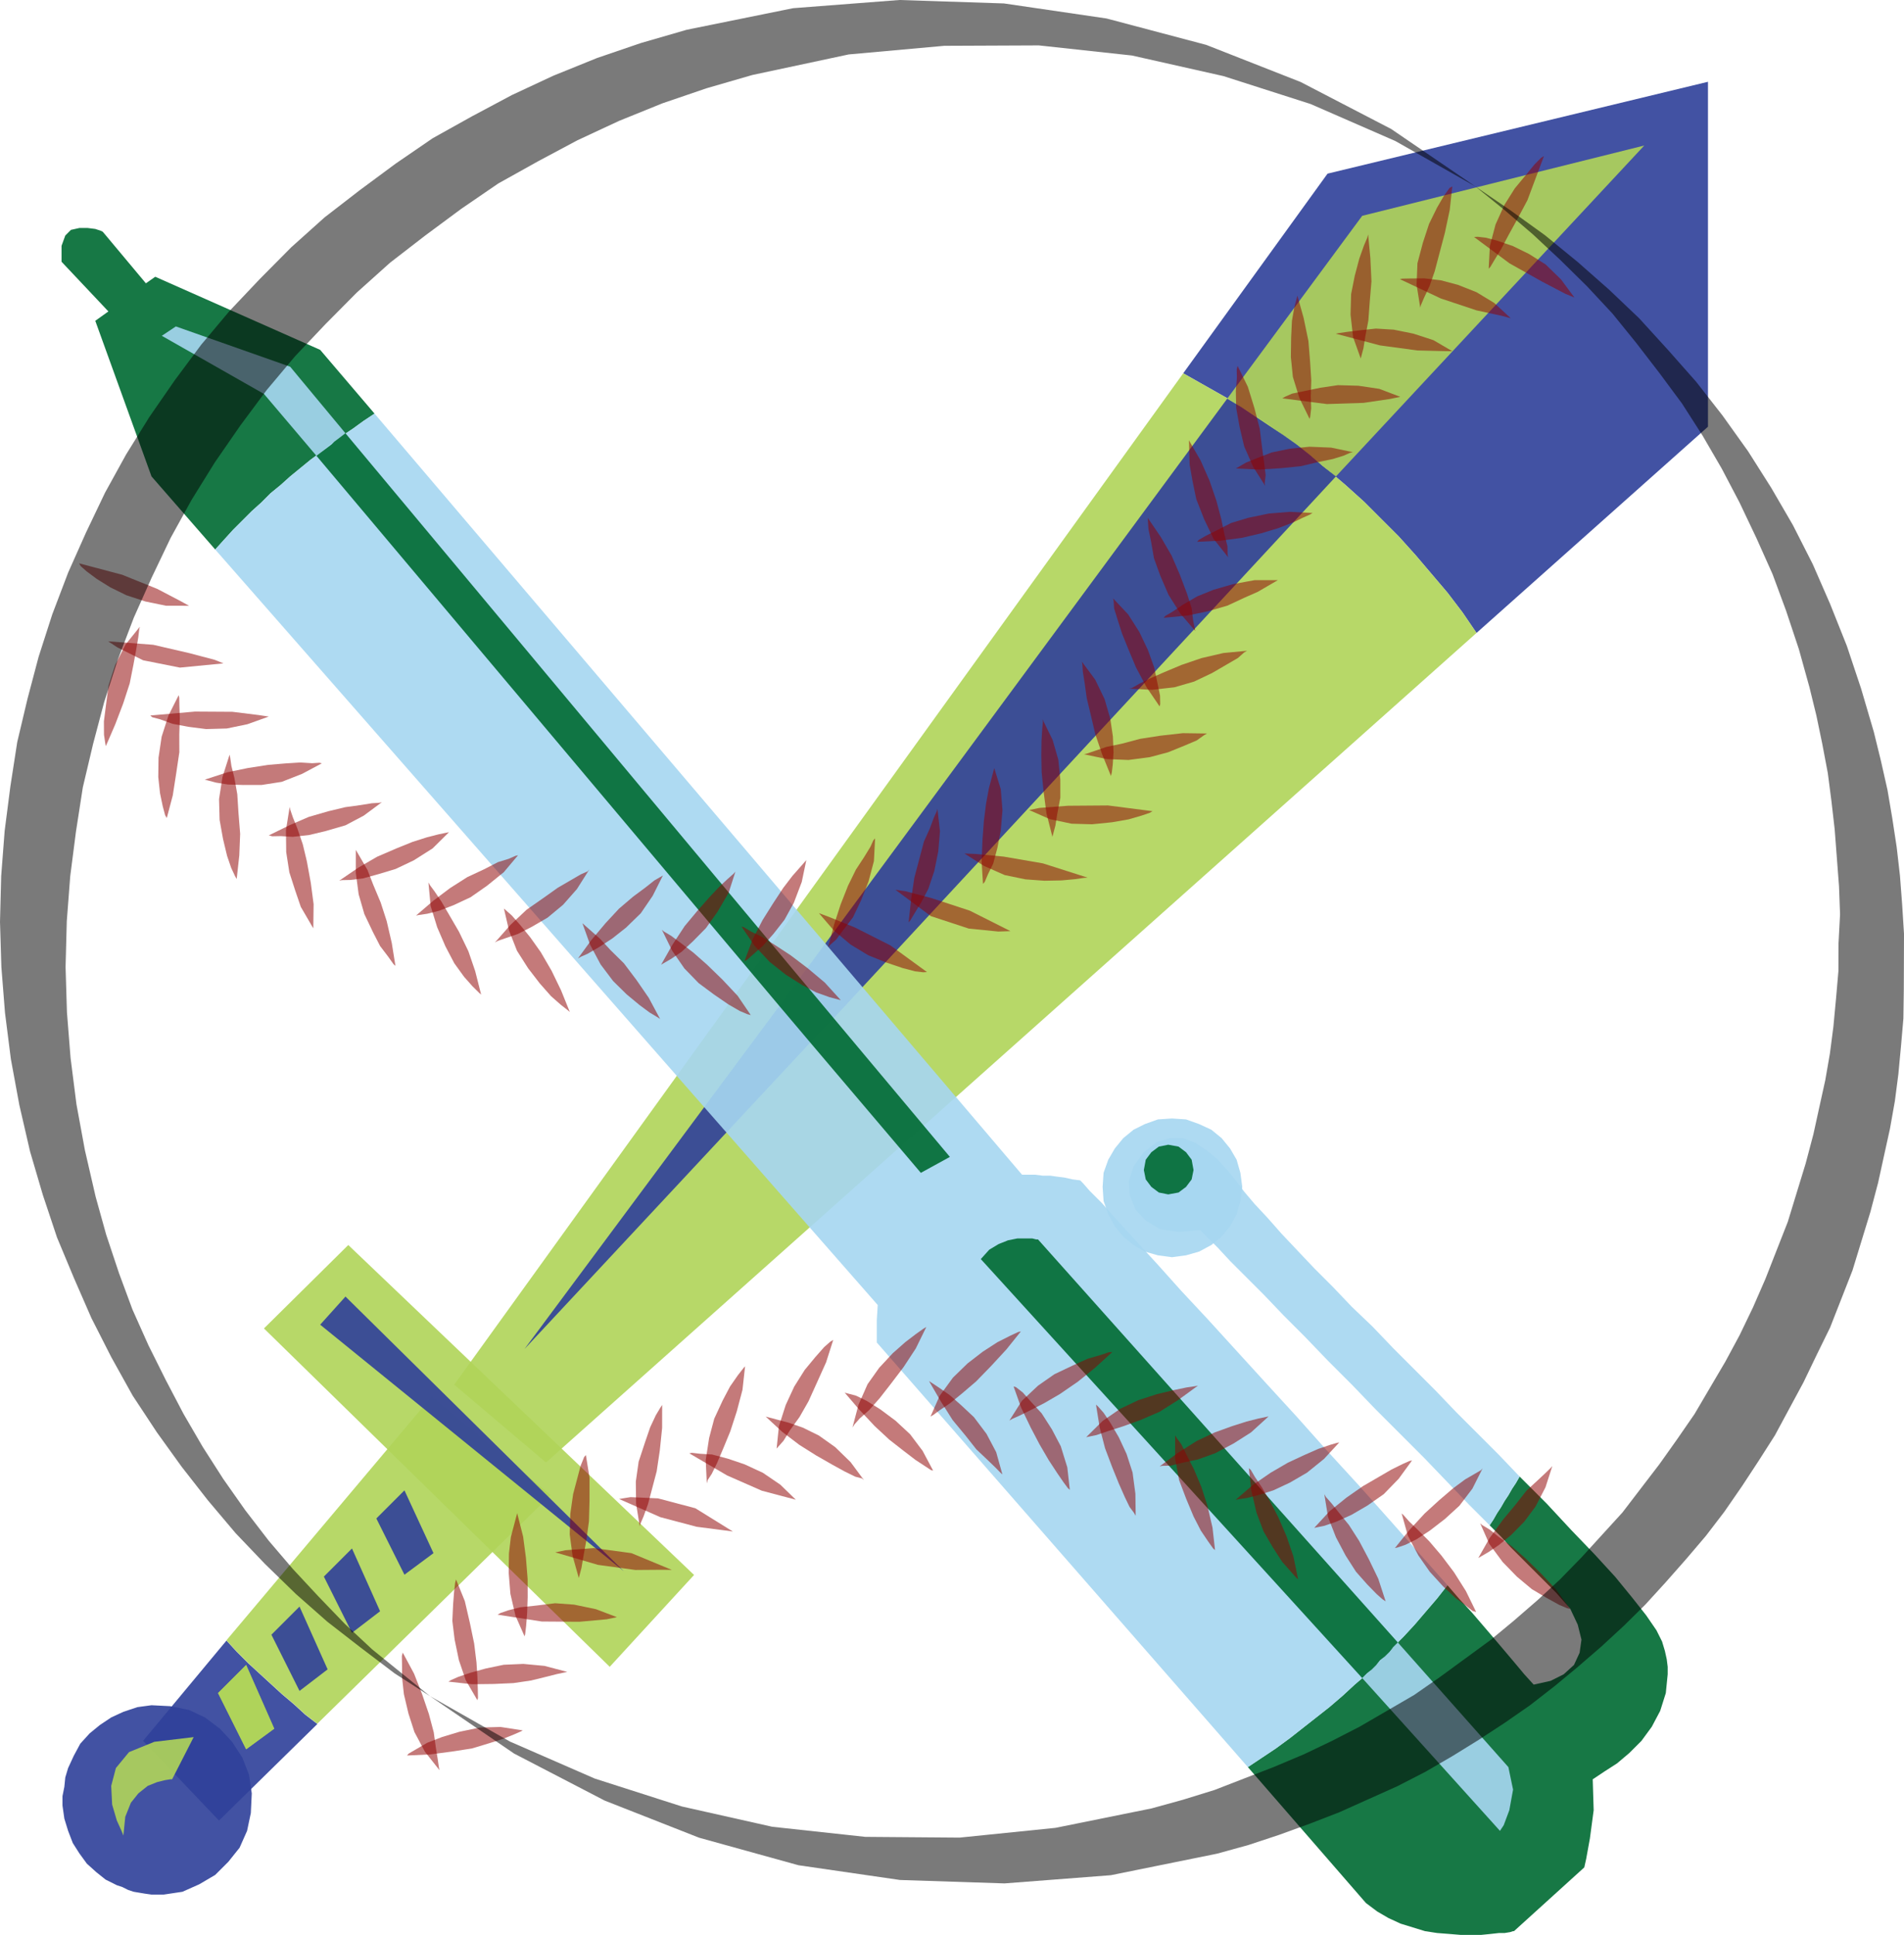 <?xml version="1.0" encoding="UTF-8" standalone="no"?>
<!-- Created with Inkscape (http://www.inkscape.org/) -->
<svg
   xmlns:dc="http://purl.org/dc/elements/1.1/"
   xmlns:cc="http://web.resource.org/cc/"
   xmlns:rdf="http://www.w3.org/1999/02/22-rdf-syntax-ns#"
   xmlns:svg="http://www.w3.org/2000/svg"
   xmlns="http://www.w3.org/2000/svg"
   xmlns:sodipodi="http://sodipodi.sourceforge.net/DTD/sodipodi-0.dtd"
   xmlns:inkscape="http://www.inkscape.org/namespaces/inkscape"
   width="425.197"
   height="431.977"
   id="svg2834"
   sodipodi:version="0.32"
   inkscape:version="0.45"
   sodipodi:modified="true"
   version="1.0">
  <defs
     id="defs3" />
  <sodipodi:namedview
     inkscape:document-units="mm"
     id="base"
     pagecolor="#ffffff"
     bordercolor="#666666"
     borderopacity="1.0"
     inkscape:pageopacity="0.0"
     inkscape:pageshadow="2"
     inkscape:zoom="0.35"
     inkscape:cx="350"
     inkscape:cy="520"
     inkscape:current-layer="layer1"
     showgrid="true"
     inkscape:object-bbox="true"
     inkscape:object-points="true"
     inkscape:object-nodes="true"
     objecttolerance="10000"
     inkscape:grid-points="true"
     gridtolerance="10000"
     inkscape:guide-points="true"
     guidetolerance="10000"
     borderlayer="true"
     inkscape:window-width="673"
     inkscape:window-height="577"
     inkscape:window-x="44"
     inkscape:window-y="58" />
  <g
     inkscape:label="Layer 1"
     inkscape:groupmode="layer"
     id="layer1"
     transform="translate(-307.992,-180.44)">
    <path
       style="opacity:0.91;fill:#30419a;fill-rule:evenodd;overflow:visible"
       d="M 689.413,198.699 L 604.453,219.208 L 572.227,263.781 L 577.038,266.502 L 581.851,269.222 L 586.455,272.151 L 591.059,275.08 L 595.663,278.43 L 600.059,281.778 L 604.243,285.125 L 608.43,288.683 L 612.613,292.45 L 616.59,296.426 L 620.356,300.193 L 624.123,304.378 L 627.682,308.563 L 631.239,312.748 L 634.588,317.143 L 637.727,321.747 L 689.413,275.709 L 689.413,198.699 z "
       id="polygon11" />
    <path
       style="opacity:0.91;fill:#b0d459;fill-rule:evenodd;overflow:visible"
       d="M 572.227,263.781 L 409.418,489.577 L 429.925,506.947 L 637.727,321.747 L 634.588,317.143 L 631.239,312.748 L 627.682,308.563 L 624.123,304.378 L 620.356,300.193 L 616.59,296.426 L 612.613,292.45 L 608.43,288.683 L 604.243,285.125 L 600.059,281.778 L 595.663,278.43 L 591.059,275.08 L 586.455,272.151 L 581.851,269.222 L 577.038,266.502 L 572.227,263.781 z "
       id="polygon13" />
    <path
       style="opacity:0.91;fill:#30419a;fill-rule:evenodd;overflow:visible"
       d="M 582.061,269.431 L 486.636,398.757 L 482.033,405.034 L 425.113,481.627 L 488.938,413.197 L 494.169,407.754 L 606.335,286.8 L 603.406,284.498 L 600.477,281.986 L 597.547,279.684 L 594.618,277.592 L 591.479,275.499 L 588.34,273.407 L 585.201,271.314 L 582.061,269.431 z "
       id="polygon15" />
    <path
       style="opacity:0.91;fill:#b0d459;fill-rule:evenodd;overflow:visible"
       d="M 385.77,458.398 L 462.989,532.058 L 444.155,552.565 L 366.937,477.023 L 385.77,458.398 z "
       id="polygon17" />
    <path
       style="opacity:0.91;fill:#30419a;fill-rule:evenodd;overflow:visible"
       d="M 358.566,546.707 L 339.941,569.098 L 356.892,586.886 L 378.865,565.332 L 376.144,563.24 L 373.634,560.938 L 370.913,558.636 L 368.401,556.334 L 365.891,554.033 L 363.379,551.731 L 360.868,549.219 L 358.566,546.707 z "
       id="polygon19" />
    <polygon
       id="polygon21"
       points="66.337,214.597 34.801,252.036 36.385,253.765 38.113,255.493 39.841,257.077 41.569,258.661 43.297,260.245 45.169,261.829 46.897,263.413 48.769,264.853 84.625,229.716 66.337,214.597 "
       style="opacity:0.91;fill:#b0d459;fill-rule:evenodd;overflow:visible"
       transform="matrix(1.453,0,0,1.453,307.992,180.44)" />
    <path
       style="opacity:0.91;fill:#30419a;fill-rule:evenodd;overflow:visible"
       d="M 334.083,601.325 L 335.337,601.745 L 336.593,602.372 L 337.849,602.79 L 339.104,603 L 340.36,603.21 L 341.824,603.417 L 343.08,603.417 L 344.545,603.417 L 348.73,602.79 L 352.498,601.115 L 356.054,599.023 L 358.985,596.094 L 361.495,592.955 L 363.17,589.188 L 364.007,585.212 L 364.216,580.818 L 363.589,576.631 L 362.124,572.865 L 359.822,569.309 L 357.102,566.379 L 353.752,563.867 L 350.196,562.193 L 346.011,561.355 L 341.824,561.145 L 338.687,561.566 L 335.547,562.61 L 332.827,563.867 L 330.315,565.542 L 328.013,567.424 L 325.921,569.726 L 324.457,572.448 L 323.201,575.167 L 322.572,577.259 L 322.363,579.353 L 321.945,581.445 L 321.945,583.537 L 322.363,586.466 L 323.201,589.188 L 324.246,591.907 L 325.711,594.209 L 327.386,596.511 L 329.478,598.396 L 331.571,600.07 L 334.083,601.325 z "
       id="polygon23" />
    <path
       style="opacity:0.91;fill:#b0d459;fill-rule:evenodd;overflow:visible"
       d="M 351.242,568.261 L 346.428,577.679 L 346.011,577.679 L 344.755,577.889 L 343.08,578.306 L 340.988,579.143 L 338.895,580.818 L 337.221,582.91 L 335.966,586.049 L 335.547,590.236 L 335.129,589.188 L 334.083,586.886 L 333.035,583.327 L 332.827,579.143 L 333.873,575.167 L 336.802,571.61 L 342.453,569.309 L 351.242,568.261 z "
       id="polygon25" />
    <polygon
       id="polygon27"
       points="62.162,228.997 66.625,238.644 62.162,241.956 57.841,233.315 62.162,228.997 "
       style="opacity:0.91;fill:#30419a;fill-rule:evenodd;overflow:visible"
       transform="matrix(1.453,0,0,1.453,307.992,180.44)" />
    <polygon
       id="polygon29"
       points="54.097,237.925 58.417,247.573 54.097,250.884 49.777,242.245 54.097,237.925 "
       style="opacity:0.91;fill:#30419a;fill-rule:evenodd;overflow:visible"
       transform="matrix(1.453,0,0,1.453,307.992,180.44)" />
    <polygon
       id="polygon31"
       points="46.033,246.853 50.353,256.501 46.033,259.812 41.713,251.173 46.033,246.853 "
       style="opacity:0.91;fill:#30419a;fill-rule:evenodd;overflow:visible"
       transform="matrix(1.453,0,0,1.453,307.992,180.44)" />
    <path
       style="opacity:0.91;fill:#b0d459;fill-rule:evenodd;overflow:visible"
       d="M 362.96,552.148 L 369.238,566.379 L 362.96,570.983 L 356.683,558.426 L 362.96,552.148 z "
       id="polygon33" />
    <path
       style="opacity:0.91;fill:#006b33;fill-rule:evenodd;overflow:visible"
       d="M 680.416,554.24 L 680.416,552.565 L 680.206,550.893 L 679.788,549.009 L 679.161,546.917 L 677.904,544.405 L 675.602,541.056 L 672.463,537.082 L 668.696,532.478 L 664.092,527.454 L 658.861,522.013 L 653.42,516.155 L 647.352,510.087 L 646.514,511.551 L 645.677,512.806 L 644.84,514.27 L 644.003,515.528 L 643.165,516.992 L 642.331,518.247 L 641.493,519.711 L 640.656,520.969 L 643.165,523.478 L 645.47,525.99 L 647.772,528.292 L 649.654,530.176 L 651.538,532.058 L 653.003,533.523 L 654.467,534.987 L 655.512,536.035 L 658.651,539.591 L 660.326,543.15 L 661.163,546.497 L 660.746,549.429 L 659.489,552.148 L 657.187,554.24 L 654.257,555.704 L 650.491,556.542 L 648.399,554.24 L 646.304,551.731 L 644.003,549.009 L 641.701,546.29 L 639.192,543.358 L 636.68,540.428 L 633.958,537.499 L 631.239,534.36 L 628.937,537.289 L 626.425,540.221 L 623.916,543.15 L 621.404,545.869 L 618.682,548.591 L 616.173,551.311 L 613.451,554.033 L 610.521,556.542 L 607.8,559.054 L 604.87,561.566 L 601.941,563.867 L 599.012,566.169 L 596.083,568.471 L 592.944,570.773 L 589.804,572.865 L 586.665,574.957 L 613.033,605.302 L 615.542,607.186 L 618.054,608.651 L 620.776,609.905 L 623.496,610.743 L 626.217,611.58 L 628.937,611.997 L 631.656,612.207 L 634.168,612.417 L 636.68,612.417 L 638.771,612.417 L 640.866,612.207 L 642.748,611.997 L 644.003,611.997 L 645.26,611.79 L 645.887,611.58 L 646.097,611.58 L 661.79,597.348 L 662.211,595.467 L 663.048,590.863 L 663.885,584.584 L 663.675,577.679 L 666.187,576.004 L 669.116,574.119 L 671.835,571.818 L 674.557,569.098 L 676.859,565.959 L 678.741,562.403 L 679.998,558.426 L 680.416,554.24 z "
       id="polygon35" />
    <path
       style="opacity:0.91;fill:#006b33;fill-rule:evenodd;overflow:visible"
       d="M 391.63,272.779 L 379.492,258.549 L 342.662,242.227 L 340.57,243.691 L 330.944,232.182 L 330.525,231.972 L 329.269,231.555 L 327.594,231.344 L 325.711,231.344 L 323.828,231.763 L 322.572,233.019 L 321.736,235.321 L 321.736,238.877 L 332.198,249.97 L 329.269,252.062 L 341.824,286.8 L 356.054,303.122 L 357.938,301.03 L 360.031,298.728 L 362.124,296.635 L 364.216,294.543 L 366.309,292.66 L 368.401,290.566 L 370.703,288.683 L 372.796,286.8 L 375.098,284.917 L 377.4,283.034 L 379.702,281.359 L 382.004,279.476 L 384.306,277.801 L 386.816,276.128 L 389.118,274.453 L 391.63,272.779 z "
       id="polygon37" />
    <path
       style="opacity:0.91;fill:#a6d6f0;fill-rule:evenodd;overflow:visible"
       d="M 631.239,534.36 L 624.75,527.037 L 618.264,519.711 L 611.359,511.968 L 604.453,504.435 L 597.547,496.692 L 590.642,489.159 L 584.153,482.044 L 577.668,474.928 L 571.807,468.652 L 566.365,462.581 L 561.554,457.35 L 557.368,452.746 L 554.019,448.98 L 551.299,446.261 L 549.835,444.586 L 549.208,443.959 L 547.533,443.749 L 545.648,443.329 L 543.974,443.122 L 542.509,442.912 L 540.837,442.912 L 539.163,442.702 L 537.698,442.702 L 536.234,442.702 L 391.63,272.779 L 389.118,274.453 L 386.816,276.128 L 384.306,277.801 L 382.004,279.476 L 379.702,281.359 L 377.4,283.034 L 375.098,284.917 L 372.796,286.8 L 370.703,288.683 L 368.401,290.566 L 366.309,292.66 L 364.216,294.543 L 362.124,296.635 L 360.031,298.728 L 357.938,301.03 L 356.054,303.122 L 504.004,471.792 L 503.797,475.138 L 503.797,477.86 L 503.797,479.532 L 503.797,480.162 L 586.665,574.957 L 589.804,572.865 L 592.944,570.773 L 596.083,568.471 L 599.012,566.169 L 601.941,563.867 L 604.87,561.566 L 607.8,559.054 L 610.521,556.542 L 613.451,554.033 L 616.173,551.311 L 618.682,548.591 L 621.404,545.869 L 623.916,543.15 L 626.425,540.221 L 628.937,537.289 L 631.239,534.36 z "
       id="polygon39" />
    <path
       style="opacity:0.91;fill:#a6d6f0;fill-rule:evenodd;overflow:visible"
       d="M 563.436,437.68 L 561.134,440.82 L 560.087,444.166 L 560.297,447.305 L 561.554,450.445 L 563.856,452.956 L 566.996,454.841 L 571.179,455.468 L 575.993,455.048 L 576.41,455.468 L 577.875,456.933 L 579.97,459.025 L 582.689,461.954 L 586.245,465.513 L 590.222,469.487 L 594.618,474.091 L 599.429,478.905 L 604.453,484.136 L 609.894,489.577 L 615.125,495.018 L 620.566,500.459 L 626.007,505.9 L 631.028,511.131 L 636.052,516.365 L 640.656,520.969 L 641.493,519.711 L 642.331,518.247 L 643.165,516.992 L 644.003,515.528 L 644.84,514.27 L 645.677,512.806 L 646.514,511.551 L 647.352,510.087 L 642.748,505.273 L 638.144,500.669 L 633.33,495.855 L 628.519,490.834 L 623.706,486.02 L 619.102,481.416 L 614.498,476.603 L 609.894,472.209 L 605.708,467.815 L 601.524,463.629 L 597.757,459.652 L 594.198,455.886 L 591.059,452.329 L 588.13,449.19 L 585.828,446.468 L 583.946,443.959 L 582.061,441.657 L 579.76,439.145 L 577.458,437.26 L 574.946,435.589 L 572.227,434.541 L 569.297,434.541 L 566.365,435.379 L 563.436,437.68 z "
       id="polygon41" />
    <path
       style="opacity:0.91;fill:#a6d6f0;fill-rule:evenodd;overflow:visible"
       d="M 569.715,461.117 L 572.854,460.699 L 575.783,459.862 L 578.505,458.398 L 580.807,456.513 L 582.689,454.211 L 584.153,451.492 L 584.991,448.563 L 585.411,445.423 L 584.991,442.284 L 584.153,439.355 L 582.689,436.843 L 580.807,434.541 L 578.505,432.657 L 575.783,431.402 L 572.854,430.355 L 569.715,430.148 L 566.575,430.355 L 563.646,431.402 L 561.134,432.657 L 558.832,434.541 L 556.951,436.843 L 555.483,439.355 L 554.439,442.284 L 554.229,445.423 L 554.439,448.563 L 555.483,451.492 L 556.951,454.211 L 558.832,456.513 L 561.134,458.398 L 563.646,459.862 L 566.575,460.699 L 569.715,461.117 z "
       id="polygon43" />
    <path
       style="opacity:0.91;fill:#b0d459;fill-rule:evenodd;overflow:visible"
       d="M 675.185,212.929 L 612.196,228.624 L 582.061,269.431 L 585.201,271.314 L 588.34,273.407 L 591.479,275.499 L 594.618,277.592 L 597.547,279.684 L 600.477,281.986 L 603.406,284.498 L 606.335,286.8 L 675.185,212.929 z "
       id="polygon45" />
    <path
       style="opacity:0.91;fill:#a6d6f0;fill-rule:evenodd;overflow:visible"
       d="M 612.196,555.077 L 642.958,589.188 L 643.795,587.934 L 645.05,584.584 L 645.887,579.981 L 644.84,574.957 L 620.146,547.127 L 619.102,548.171 L 618.264,549.219 L 617.217,550.266 L 616.173,551.101 L 615.335,552.148 L 614.288,553.195 L 613.241,554.033 L 612.196,555.077 z "
       id="polygon47" />
    <path
       style="opacity:0.91;fill:#006b33;fill-rule:evenodd;overflow:visible"
       d="M 527.023,461.537 L 612.196,555.077 L 613.241,554.033 L 614.288,553.195 L 615.335,552.148 L 616.173,551.101 L 617.217,550.266 L 618.264,549.219 L 619.102,548.171 L 620.146,547.127 L 539.79,457.143 L 539.37,457.143 L 538.533,456.933 L 537.068,456.933 L 535.186,456.933 L 533.094,457.35 L 531,458.187 L 528.908,459.445 L 527.023,461.537 z "
       id="polygon49" />
    <path
       style="opacity:0.91;fill:#a6d6f0;fill-rule:evenodd;overflow:visible"
       d="M 372.796,262.316 L 347.265,253.318 L 344.126,255.411 L 366.937,268.385 L 378.656,282.196 L 379.492,281.569 L 380.329,280.94 L 381.167,280.313 L 382.004,279.684 L 382.631,279.057 L 383.468,278.43 L 384.306,277.801 L 385.143,277.174 L 372.796,262.316 z "
       id="polygon51" />
    <path
       style="opacity:0.91;fill:#006b33;fill-rule:evenodd;overflow:visible"
       d="M 494.169,407.754 L 486.636,398.757 L 385.143,277.174 L 384.306,277.801 L 383.468,278.43 L 382.631,279.057 L 382.004,279.684 L 381.167,280.313 L 380.329,280.94 L 379.492,281.569 L 378.656,282.196 L 482.033,405.034 L 488.938,413.197 L 513.632,442.284 L 520.117,438.725 L 494.169,407.754 z "
       id="polygon53" />
    <path
       style="opacity:0.91;fill:#006b33;fill-rule:evenodd;overflow:visible"
       d="M 568.877,447.098 L 571.179,446.678 L 572.854,445.423 L 574.108,443.749 L 574.528,441.657 L 574.108,439.355 L 572.854,437.68 L 571.179,436.423 L 568.877,436.006 L 566.785,436.423 L 565.111,437.68 L 563.856,439.355 L 563.436,441.657 L 563.856,443.749 L 565.111,445.423 L 566.785,446.678 L 568.877,447.098 z "
       id="polygon55" />
    <path
       style="opacity:0.91;fill:#30419a;fill-rule:evenodd;overflow:visible"
       d="M 379.492,476.185 L 385.143,469.907 L 447.294,531.221 L 379.492,476.185 z "
       id="polygon57" />
    <path
       id="path2503"
       d="M 362.96,552.148 L 369.238,566.379 L 362.96,570.983 L 356.683,558.426 L 362.96,552.148 z "
       style="opacity:0.91;fill:#b0d459;fill-rule:evenodd;overflow:visible" />
    <path
       style="opacity:0.52;fill:#8f0000;fill-rule:evenodd;overflow:visible"
       d="M 659.579,246.857 L 657.624,246.067 L 652.396,243.331 L 645.092,239.233 L 637.179,233.35 L 638.004,233.299 L 639.842,233.513 L 642.37,234.184 L 645.843,235.374 L 649.435,237.136 L 653.145,239.471 L 656.591,242.818 L 659.579,246.857 z "
       id="polygon61" />
    <path
       style="opacity:0.52;fill:#8f0000;fill-rule:evenodd;overflow:visible"
       d="M 652.783,215.293 L 652.141,215.665 L 650.663,217.167 L 648.662,219.613 L 646.273,222.5 L 643.94,226.211 L 641.975,230.561 L 640.703,235.366 L 640.442,240.439 L 640.831,240.001 L 641.804,238.362 L 643.233,236.035 L 644.861,232.948 L 646.943,229.17 L 649.093,225.14 L 650.938,220.216 L 652.783,215.293 z "
       id="polygon63" />
    <path
       style="opacity:0.52;fill:#8f0000;fill-rule:evenodd;overflow:visible"
       d="M 645.368,251.483 L 643.344,250.947 L 637.714,249.727 L 629.755,247.08 L 620.615,242.765 L 621.188,242.647 L 623.092,242.61 L 626.073,242.589 L 629.747,243.019 L 633.542,244.023 L 637.706,245.667 L 641.671,248.069 L 645.368,251.483 z "
       id="polygon65" />
    <path
       style="opacity:0.52;fill:#8f0000;fill-rule:evenodd;overflow:visible"
       d="M 632.321,222.052 L 631.684,222.425 L 630.388,224.247 L 628.893,226.828 L 627.13,230.421 L 625.741,234.652 L 624.534,239.204 L 624.341,244.023 L 625.159,249.11 L 625.292,248.604 L 626.015,246.901 L 627.258,244.254 L 628.379,241.034 L 629.449,236.987 L 630.655,232.434 L 631.742,227.31 L 632.321,222.052 z "
       id="polygon67" />
    <path
       style="opacity:0.52;fill:#8f0000;fill-rule:evenodd;overflow:visible"
       d="M 632.323,258.852 L 630.164,258.823 L 624.52,258.681 L 616.161,257.552 L 606.298,254.941 L 606.871,254.823 L 608.841,254.531 L 611.637,254.191 L 615.261,253.796 L 619.254,254.041 L 623.619,254.925 L 628.106,256.384 L 632.323,258.852 z "
       id="polygon69" />
    <path
       style="opacity:0.52;fill:#8f0000;fill-rule:evenodd;overflow:visible"
       d="M 613.52,232.771 L 613.32,233.529 L 612.596,235.232 L 611.542,238.201 L 610.537,241.993 L 609.718,246.106 L 609.593,250.673 L 610.158,255.692 L 611.868,260.474 L 612.003,259.968 L 612.471,258.199 L 612.889,255.602 L 613.571,251.995 L 613.885,247.749 L 614.265,243.251 L 614.018,238.042 L 613.52,232.771 z "
       id="polygon71" />
    <path
       style="opacity:0.52;fill:#8f0000;fill-rule:evenodd;overflow:visible"
       d="M 620.697,269.035 L 618.406,269.51 L 612.494,270.383 L 604.306,270.65 L 594.361,269.37 L 595.001,268.998 L 596.534,268.322 L 599.395,267.726 L 602.832,267.011 L 606.775,266.431 L 611.342,266.56 L 616.025,267.258 L 620.697,269.035 z "
       id="polygon73" />
    <path
       style="opacity:0.52;fill:#8f0000;fill-rule:evenodd;overflow:visible"
       d="M 597.722,246.448 L 597.522,247.206 L 597.054,248.976 L 596.503,252.078 L 596.326,255.819 L 596.264,260.134 L 596.71,264.581 L 598.169,269.296 L 600.452,273.959 L 600.587,273.454 L 600.8,271.616 L 600.714,268.886 L 600.826,265.397 L 600.565,261.271 L 600.186,256.57 L 599.114,251.415 L 597.722,246.448 z "
       id="polygon75" />
    <path
       style="opacity:0.52;fill:#8f0000;fill-rule:evenodd;overflow:visible"
       d="M 610.121,281.389 L 609.549,281.509 L 608.015,282.183 L 605.659,282.914 L 602.222,283.627 L 598.467,284.526 L 594.019,284.972 L 589.066,285.284 L 583.994,285.026 L 584.633,284.654 L 586.231,283.725 L 588.658,282.743 L 591.973,281.455 L 595.981,280.622 L 600.431,280.175 L 605.251,280.371 L 610.121,281.389 z "
       id="polygon77" />
    <path
       style="opacity:0.52;fill:#8f0000;fill-rule:evenodd;overflow:visible"
       d="M 584.375,262.126 L 584.173,262.886 L 584.21,264.789 L 583.977,267.704 L 584.054,271.513 L 584.819,275.773 L 585.838,280.101 L 587.867,284.7 L 590.537,288.923 L 590.418,288.351 L 590.636,286.513 L 590.293,283.718 L 589.833,280.347 L 589.319,276.153 L 588.114,271.504 L 586.655,266.788 L 584.375,262.126 z "
       id="polygon79" />
    <path
       style="opacity:0.52;fill:#8f0000;fill-rule:evenodd;overflow:visible"
       d="M 601.114,294.969 L 600.477,295.342 L 598.942,296.019 L 596.771,297.068 L 593.455,298.352 L 589.631,299.506 L 585.303,300.523 L 580.533,301.156 L 575.329,301.402 L 575.715,300.963 L 577.316,300.035 L 579.805,298.799 L 582.938,297.194 L 586.76,296.039 L 591.341,295.089 L 596.043,294.71 L 601.114,294.969 z "
       id="polygon81" />
    <path
       style="opacity:0.52;fill:#8f0000;fill-rule:evenodd;overflow:visible"
       d="M 573.485,278.726 L 573.536,279.551 L 573.575,281.455 L 573.663,284.186 L 574.31,287.876 L 575.144,291.883 L 576.921,296.412 L 579.019,300.756 L 582.26,304.86 L 582.141,304.288 L 582.105,302.385 L 581.441,299.774 L 580.729,296.337 L 579.643,292.261 L 578.118,287.799 L 576.087,283.204 L 573.485,278.726 z "
       id="polygon83" />
    <path
       style="opacity:0.52;fill:#8f0000;fill-rule:evenodd;overflow:visible"
       d="M 593.358,309.964 L 592.717,310.336 L 591.119,311.265 L 588.882,312.566 L 585.815,313.92 L 582.113,315.645 L 577.716,316.918 L 573.135,317.868 L 567.863,318.368 L 568.249,317.928 L 569.848,317 L 572.153,315.445 L 575.35,313.585 L 578.988,312.112 L 583.384,310.842 L 588.218,309.955 L 593.358,309.964 z "
       id="polygon85" />
    <path
       style="opacity:0.52;fill:#8f0000;fill-rule:evenodd;overflow:visible"
       d="M 564.299,296.047 L 564.35,296.873 L 564.455,298.522 L 565.051,301.389 L 565.696,305.076 L 567.102,308.967 L 568.948,313.242 L 571.619,317.468 L 574.929,321.32 L 574.809,320.747 L 574.452,319.029 L 574.108,316.234 L 573.075,312.984 L 571.484,308.773 L 569.641,304.497 L 567.223,300.339 L 564.299,296.047 z "
       id="polygon87" />
    <path
       style="opacity:0.52;fill:#8f0000;fill-rule:evenodd;overflow:visible"
       d="M 586.476,325.729 L 585.836,326.101 L 584.426,327.351 L 581.866,328.84 L 578.67,330.698 L 574.645,332.611 L 570.251,333.882 L 565.23,334.449 L 560.158,334.186 L 560.728,334.068 L 562.329,333.139 L 564.82,331.903 L 567.884,330.55 L 571.841,328.891 L 576.302,327.367 L 581.204,326.23 L 586.476,325.729 z "
       id="polygon89" />
    <path
       style="opacity:0.52;fill:#8f0000;fill-rule:evenodd;overflow:visible"
       d="M 556.565,314.024 L 556.684,314.596 L 556.789,316.248 L 557.515,318.604 L 558.551,321.856 L 560.025,325.492 L 561.681,329.449 L 564.032,333.86 L 566.953,338.151 L 567.088,337.646 L 567.051,335.741 L 566.456,332.878 L 565.741,329.442 L 564.337,325.552 L 562.426,321.529 L 559.941,317.624 L 556.565,314.024 z "
       id="polygon91" />
    <path
       style="opacity:0.52;fill:#8f0000;fill-rule:evenodd;overflow:visible"
       d="M 577.531,344.197 L 576.893,344.569 L 575.224,345.752 L 572.481,346.919 L 568.843,348.392 L 564.767,349.479 L 560,350.109 L 555.182,349.916 L 550.056,348.832 L 550.63,348.711 L 552.415,348.102 L 555.092,347.189 L 558.529,346.473 L 562.605,345.388 L 567.118,344.688 L 572.137,344.123 L 577.531,344.197 z "
       id="polygon93" />
    <path
       style="opacity:0.52;fill:#8f0000;fill-rule:evenodd;overflow:visible"
       d="M 549.579,328.14 L 549.702,328.714 L 549.804,330.366 L 550.211,332.907 L 550.675,336.277 L 551.575,340.033 L 552.594,344.362 L 554.115,348.825 L 556.082,353.673 L 556.282,352.916 L 556.496,351.077 L 556.661,348.415 L 556.521,344.86 L 555.94,340.919 L 554.669,336.522 L 552.571,332.179 L 549.579,328.14 z "
       id="polygon95" />
    <path
       style="opacity:0.52;fill:#8f0000;fill-rule:evenodd;overflow:visible"
       d="M 565.363,361.542 L 564.725,361.914 L 562.938,362.524 L 560.009,363.373 L 556.319,364.017 L 551.87,364.464 L 547.306,364.338 L 542.434,363.319 L 537.829,361.288 L 540.121,360.813 L 546.471,360.33 L 555.419,360.262 L 565.363,361.542 z "
       id="polygon97" />
    <path
       style="opacity:0.52;fill:#8f0000;fill-rule:evenodd;overflow:visible"
       d="M 540.775,340.961 L 540.894,341.535 L 540.745,343.118 L 540.582,345.782 L 540.537,349.016 L 540.61,352.825 L 541.057,357.273 L 541.689,362.042 L 543.014,367.261 L 543.216,366.502 L 543.684,364.732 L 544.099,362.138 L 544.784,358.529 L 544.777,354.469 L 544.329,350.021 L 543.057,345.625 L 540.775,340.961 z "
       id="polygon99" />
    <path
       style="opacity:0.52;fill:#8f0000;fill-rule:evenodd;overflow:visible"
       d="M 550.882,376.379 L 550.056,376.432 L 548.087,376.721 L 545.038,376.997 L 541.229,377.071 L 536.983,376.758 L 532.365,375.807 L 527.76,373.778 L 523.356,370.988 L 525.766,371.084 L 532.104,371.678 L 540.901,373.196 L 550.882,376.379 z "
       id="polygon101" />
    <path
       style="opacity:0.52;fill:#8f0000;fill-rule:evenodd;overflow:visible"
       d="M 530.028,351.917 L 529.893,352.424 L 529.424,354.194 L 528.823,356.47 L 528.204,359.825 L 527.707,363.752 L 527.396,367.998 L 527.202,372.816 L 527.514,377.769 L 527.9,377.332 L 528.621,375.629 L 529.798,373.233 L 530.736,369.694 L 531.486,365.832 L 531.864,361.333 L 531.485,356.635 L 530.028,351.917 z "
       id="polygon103" />
    <path
       style="opacity:0.52;fill:#8f0000;fill-rule:evenodd;overflow:visible"
       d="M 533.649,388.323 L 530.92,388.414 L 524.33,387.751 L 515.867,384.97 L 507.954,379.086 L 510.295,379.435 L 516.113,380.976 L 524.577,383.758 L 533.649,388.323 z "
       id="polygon105" />
    <path
       style="opacity:0.52;fill:#8f0000;fill-rule:evenodd;overflow:visible"
       d="M 517.34,361.008 L 517.207,361.514 L 516.55,362.961 L 515.63,365.425 L 514.322,368.324 L 513.317,372.118 L 512.179,376.416 L 511.48,381.102 L 510.898,386.36 L 511.286,385.921 L 512.261,384.286 L 513.689,381.958 L 515.315,378.87 L 516.641,374.891 L 517.525,370.527 L 517.906,366.027 L 517.34,361.008 z "
       id="polygon107" />
    <path
       style="opacity:0.52;fill:#8f0000;fill-rule:evenodd;overflow:visible"
       d="M 514.997,397.457 L 514.171,397.509 L 512.333,397.295 L 509.551,396.559 L 505.827,395.301 L 501.915,393.723 L 497.949,391.322 L 494.186,388.16 L 490.875,384.307 L 493.338,385.232 L 498.953,387.528 L 506.831,391.508 L 514.997,397.457 z "
       id="polygon109" />
    <path
       style="opacity:0.52;fill:#8f0000;fill-rule:evenodd;overflow:visible"
       d="M 503.416,367.603 L 503.031,368.042 L 502.375,369.492 L 500.947,371.82 L 499.133,374.587 L 497.37,378.18 L 495.726,382.344 L 494.269,386.829 L 492.93,391.887 L 493.316,391.447 L 494.73,390.198 L 496.409,387.939 L 498.479,385.238 L 500.307,381.392 L 501.952,377.227 L 503.156,372.677 L 503.416,367.603 z "
       id="polygon111" />
    <path
       style="opacity:0.52;fill:#8f0000;fill-rule:evenodd;overflow:visible"
       d="M 495.748,403.728 L 494.99,403.527 L 493.22,403.058 L 490.253,402.003 L 487.164,400.373 L 483.455,398.036 L 479.876,395.195 L 476.501,391.597 L 473.579,387.303 L 474.084,387.436 L 475.719,388.413 L 478.116,389.588 L 481.134,391.469 L 484.591,393.74 L 488.422,396.647 L 492.186,399.809 L 495.748,403.728 z "
       id="polygon113" />
    <path
       style="opacity:0.52;fill:#8f0000;fill-rule:evenodd;overflow:visible"
       d="M 488.058,372.467 L 487.673,372.907 L 486.51,374.224 L 484.963,375.978 L 482.898,378.677 L 480.628,382.134 L 478.292,385.847 L 476.077,390.133 L 474.231,395.056 L 474.873,394.682 L 476.284,393.434 L 478.406,391.557 L 480.725,388.928 L 483.181,385.787 L 485.263,382.012 L 487.039,377.339 L 488.058,372.467 z "
       id="polygon115" />
    <path
       style="opacity:0.52;fill:#8f0000;fill-rule:evenodd;overflow:visible"
       d="M 475.651,407.066 L 474.893,406.865 L 473.19,406.144 L 470.609,404.648 L 467.405,402.445 L 464.013,399.926 L 460.823,396.644 L 458.085,392.676 L 455.804,388.012 L 456.241,388.401 L 457.878,389.372 L 460.137,391.054 L 462.837,393.121 L 465.908,395.829 L 469.354,399.174 L 472.731,402.772 L 475.651,407.066 z "
       id="polygon117" />
    <path
       style="opacity:0.52;fill:#8f0000;fill-rule:evenodd;overflow:visible"
       d="M 472.223,375.04 L 471.837,375.478 L 470.425,376.73 L 468.623,378.417 L 466.372,380.799 L 463.666,383.868 L 460.892,387.195 L 458.166,391.342 L 455.633,395.814 L 456.271,395.44 L 457.871,394.512 L 460.177,392.957 L 462.682,390.644 L 465.643,387.641 L 468.231,383.993 L 470.7,379.778 L 472.223,375.04 z "
       id="polygon119" />
    <path
       style="opacity:0.52;fill:#8f0000;fill-rule:evenodd;overflow:visible"
       d="M 455.403,407.93 L 454.707,407.475 L 453.072,406.498 L 450.811,404.822 L 447.928,402.433 L 444.919,399.472 L 442.117,395.753 L 439.769,391.345 L 438.058,386.562 L 438.496,386.948 L 439.813,388.109 L 442.008,390.042 L 444.32,392.548 L 447.324,395.508 L 450.127,399.227 L 452.863,403.199 L 455.403,407.93 z "
       id="polygon121" />
    <path
       style="opacity:0.52;fill:#8f0000;fill-rule:evenodd;overflow:visible"
       d="M 456.031,375.895 L 455.392,376.27 L 454.114,377.011 L 452.062,378.633 L 449.369,380.628 L 446.221,383.311 L 443.197,386.569 L 440.037,390.331 L 437.062,394.416 L 437.7,394.044 L 439.234,393.367 L 441.791,391.878 L 444.735,389.954 L 447.816,387.521 L 451.095,384.328 L 453.751,380.434 L 456.031,375.895 z "
       id="polygon123" />
    <path
       style="opacity:0.52;fill:#8f0000;fill-rule:evenodd;overflow:visible"
       d="M 435.245,406.382 L 434.808,405.995 L 433.238,404.767 L 431.042,402.834 L 428.546,400.007 L 425.927,396.607 L 423.443,392.703 L 421.665,388.177 L 420.527,383.272 L 420.966,383.661 L 422.282,384.821 L 424.158,386.939 L 426.405,389.7 L 428.767,393.033 L 431.185,397.19 L 433.284,401.533 L 435.245,406.382 z "
       id="polygon125" />
    <path
       style="opacity:0.52;fill:#8f0000;fill-rule:evenodd;overflow:visible"
       d="M 439.616,374.527 L 439.233,374.967 L 437.701,375.643 L 435.462,376.947 L 432.582,378.619 L 429.251,380.985 L 425.599,383.533 L 422,386.911 L 418.518,390.859 L 419.158,390.49 L 420.943,389.88 L 423.622,388.963 L 426.752,387.357 L 430.27,385.313 L 433.734,382.442 L 436.83,378.931 L 439.616,374.527 z "
       id="polygon127" />
    <path
       style="opacity:0.52;fill:#8f0000;fill-rule:evenodd;overflow:visible"
       d="M 415.439,402.494 L 415.001,402.108 L 413.5,400.626 L 411.624,398.509 L 409.445,395.494 L 407.467,391.721 L 405.622,387.446 L 404.165,382.73 L 403.667,377.459 L 404.037,378.098 L 405.034,379.443 L 406.59,381.751 L 408.449,384.947 L 410.495,388.466 L 412.592,392.811 L 414.116,397.268 L 415.439,402.494 z "
       id="polygon129" />
    <path
       style="opacity:0.52;fill:#8f0000;fill-rule:evenodd;overflow:visible"
       d="M 423.672,371.388 L 423.102,371.51 L 421.567,372.186 L 419.21,372.912 L 416.08,374.52 L 412.374,376.245 L 408.472,378.731 L 404.755,381.535 L 400.902,384.842 L 401.472,384.727 L 403.443,384.433 L 406.055,383.773 L 409.372,382.486 L 413.072,380.76 L 416.724,378.209 L 420.511,375.149 L 423.672,371.388 z "
       id="polygon131" />
    <path
       style="opacity:0.52;fill:#8f0000;fill-rule:evenodd;overflow:visible"
       d="M 396.301,396.073 L 395.866,395.687 L 394.681,394.023 L 392.875,391.647 L 391.268,388.518 L 389.354,384.496 L 388.086,380.099 L 387.454,375.331 L 387.459,370.193 L 387.83,370.83 L 388.761,372.431 L 390.062,374.669 L 391.35,377.987 L 393.008,381.943 L 394.348,386.085 L 395.485,390.987 L 396.301,396.073 z "
       id="polygon133" />
    <path
       style="opacity:0.52;fill:#8f0000;fill-rule:evenodd;overflow:visible"
       d="M 408.263,366.228 L 407.691,366.347 L 405.971,366.702 L 403.362,367.366 L 400.113,368.399 L 396.474,369.871 L 392.198,371.717 L 388.04,374.134 L 383.748,377.058 L 384.32,376.937 L 386.224,376.897 L 389.022,376.56 L 392.523,375.59 L 396.347,374.439 L 400.371,372.529 L 404.597,369.856 L 408.263,366.228 z "
       id="polygon135" />
    <path
       style="opacity:0.52;fill:#8f0000;fill-rule:evenodd;overflow:visible"
       d="M 377.956,387.697 L 377.582,387.06 L 376.655,385.459 L 375.166,382.903 L 373.945,379.333 L 372.61,375.192 L 371.906,370.676 L 371.85,365.79 L 372.681,360.597 L 372.8,361.17 L 373.411,362.955 L 374.391,365.379 L 375.612,368.95 L 376.511,372.705 L 377.397,377.536 L 378.027,382.307 L 377.956,387.697 z "
       id="polygon137" />
    <path
       style="opacity:0.52;fill:#8f0000;fill-rule:evenodd;overflow:visible"
       d="M 393.254,359.549 L 392.679,359.669 L 391.03,359.771 L 388.489,360.182 L 385.118,360.642 L 381.36,361.542 L 376.964,362.812 L 372.688,364.657 L 368.025,366.943 L 368.786,367.143 L 370.69,367.105 L 373.35,367.271 L 376.972,366.874 L 380.731,365.975 L 385.125,364.701 L 389.215,362.54 L 393.254,359.549 z "
       id="polygon139" />
    <path
       style="opacity:0.52;fill:#8f0000;fill-rule:evenodd;overflow:visible"
       d="M 360.849,376.679 L 360.476,376.035 L 359.615,374.185 L 358.7,371.51 L 357.799,367.752 L 357.034,363.489 L 356.909,358.857 L 357.673,353.92 L 359.264,348.926 L 359.386,349.502 L 359.675,351.472 L 360.333,354.083 L 360.984,357.773 L 361.245,361.9 L 361.623,366.597 L 361.43,371.417 L 360.849,376.679 z "
       id="polygon141" />
    <path
       style="opacity:0.52;fill:#8f0000;fill-rule:evenodd;overflow:visible"
       d="M 379.86,350.861 L 379.352,350.728 L 377.702,350.833 L 375.04,350.668 L 371.737,350.878 L 367.865,351.202 L 363.347,351.906 L 358.765,352.854 L 353.732,354.497 L 354.49,354.699 L 356.259,355.167 L 358.857,355.584 L 362.343,355.695 L 366.404,355.689 L 370.921,354.988 L 375.451,353.21 L 379.86,350.861 z "
       id="polygon143" />
    <path
       style="opacity:0.52;fill:#8f0000;fill-rule:evenodd;overflow:visible"
       d="M 345.237,363.073 L 344.866,362.436 L 344.323,360.397 L 343.727,357.534 L 343.335,353.911 L 343.394,349.598 L 344.091,344.909 L 345.618,340.175 L 347.901,335.639 L 348.021,336.21 L 348.057,338.114 L 348.145,340.843 L 348.032,344.33 L 348.041,348.392 L 347.343,353.078 L 346.576,358.017 L 345.237,363.073 z "
       id="polygon145" />
    <path
       style="opacity:0.52;fill:#8f0000;fill-rule:evenodd;overflow:visible"
       d="M 368.009,340.42 L 365.67,340.07 L 359.905,339.356 L 351.529,339.304 L 341.555,340.182 L 341.996,340.568 L 343.766,341.036 L 346.481,342.027 L 350.088,342.71 L 354.014,343.209 L 358.647,343.081 L 363.23,342.131 L 368.009,340.42 z "
       id="polygon147" />
    <path
       style="opacity:0.52;fill:#8f0000;fill-rule:evenodd;overflow:visible"
       d="M 331.626,347.024 L 331.51,346.453 L 331.217,344.478 L 331.195,341.496 L 331.696,337.572 L 332.258,333.391 L 333.717,328.907 L 336.001,324.371 L 339.229,320.355 L 339.095,320.86 L 338.877,322.696 L 338.395,325.546 L 337.778,328.901 L 336.961,333.014 L 335.503,337.497 L 333.724,342.165 L 331.626,347.024 z "
       id="polygon149" />
    <path
       style="opacity:0.52;fill:#8f0000;fill-rule:evenodd;overflow:visible"
       d="M 357.897,328.542 L 355.94,327.754 L 350.377,326.281 L 342.22,324.394 L 332.141,323.619 L 334.213,324.98 L 339.95,327.851 L 348.174,329.486 L 357.897,328.542 z "
       id="polygon151" />
    <path
       style="opacity:0.52;fill:#8f0000;fill-rule:evenodd;overflow:visible"
       d="M 350.207,315.683 L 348.316,314.641 L 343.089,311.905 L 335.265,308.752 L 325.654,306.209 L 326.028,306.849 L 327.344,308.008 L 329.602,309.688 L 332.625,311.57 L 336.217,313.333 L 340.449,314.724 L 345.066,315.674 L 350.207,315.683 z "
       id="polygon153" />
    <path
       style="opacity:0.52;fill:#8f0000;fill-rule:evenodd;overflow:visible"
       d="M 658.65,539.658 L 657.893,539.458 L 656.189,538.74 L 653.355,537.174 L 650.082,535.229 L 646.759,532.453 L 643.567,529.174 L 640.58,525.135 L 638.547,520.537 L 638.986,520.926 L 640.622,521.898 L 642.63,523.512 L 645.583,525.649 L 648.655,528.354 L 652.099,531.703 L 655.475,535.302 L 658.65,539.658 z "
       id="polygon155" />
    <path
       style="opacity:0.52;fill:#8f0000;fill-rule:evenodd;overflow:visible"
       d="M 654.651,507.753 L 654.262,508.193 L 653.17,509.255 L 651.369,510.944 L 648.862,513.256 L 646.411,516.393 L 643.634,519.72 L 640.66,523.801 L 638.123,528.273 L 638.763,527.903 L 640.362,526.972 L 642.667,525.415 L 645.427,523.171 L 648.388,520.165 L 650.908,516.774 L 653.125,512.491 L 654.651,507.753 z "
       id="polygon157" />
    <path
       style="opacity:0.52;fill:#8f0000;fill-rule:evenodd;overflow:visible"
       d="M 637.64,540.321 L 636.881,540.12 L 635.312,538.894 L 633.051,537.213 L 630.231,534.573 L 627.295,531.357 L 624.743,527.707 L 622.393,523.298 L 621.003,518.329 L 621.441,518.715 L 622.691,520.127 L 624.631,521.996 L 627.198,524.569 L 629.883,527.717 L 632.686,531.434 L 635.357,535.659 L 637.64,540.321 z "
       id="polygon159" />
    <path
       style="opacity:0.52;fill:#8f0000;fill-rule:evenodd;overflow:visible"
       d="M 639.096,508.239 L 638.712,508.674 L 637.43,509.42 L 635.192,510.719 L 632.5,512.712 L 629.355,515.4 L 626.142,518.338 L 622.728,522.036 L 619.499,526.051 L 620.072,525.932 L 621.858,525.321 L 624.35,524.087 L 627.295,522.162 L 630.692,519.541 L 633.905,516.603 L 636.814,512.776 L 639.096,508.239 z "
       id="polygon161" />
    <path
       style="opacity:0.52;fill:#8f0000;fill-rule:evenodd;overflow:visible"
       d="M 617.431,537.949 L 616.742,537.494 L 615.426,536.334 L 613.297,534.15 L 610.8,531.323 L 608.501,527.738 L 606.335,523.648 L 604.558,519.12 L 603.739,514.029 L 604.112,514.67 L 605.361,516.084 L 606.982,518.136 L 609.23,520.895 L 611.526,524.48 L 613.692,528.573 L 615.789,532.917 L 617.431,537.949 z "
       id="polygon163" />
    <path
       style="opacity:0.52;fill:#8f0000;fill-rule:evenodd;overflow:visible"
       d="M 623.324,506.496 L 622.749,506.615 L 621.219,507.294 L 618.727,508.528 L 615.848,510.203 L 612.33,512.247 L 608.677,514.798 L 604.893,517.852 L 601.481,521.548 L 602.052,521.431 L 603.772,521.074 L 606.448,520.157 L 609.83,518.621 L 613.351,516.572 L 617.001,514.023 L 620.348,510.578 L 623.324,506.496 z "
       id="polygon165" />
    <path
       style="opacity:0.52;fill:#8f0000;fill-rule:evenodd;overflow:visible"
       d="M 597.894,533.049 L 597.454,532.661 L 596.206,531.246 L 594.33,529.13 L 592.22,525.865 L 590.173,522.348 L 588.584,518.136 L 587.446,513.234 L 586.881,508.216 L 587.318,508.602 L 588.249,510.2 L 589.802,512.505 L 591.475,515.384 L 593.453,519.155 L 595.299,523.432 L 596.824,527.896 L 597.894,533.049 z "
       id="polygon167" />
    <path
       style="opacity:0.52;fill:#8f0000;fill-rule:evenodd;overflow:visible"
       d="M 607.073,502.466 L 606.5,502.585 L 605.035,503.011 L 602.358,503.922 L 599.293,505.276 L 595.589,507.001 L 591.752,509.234 L 587.781,511.968 L 583.926,515.281 L 584.5,515.161 L 586.471,514.871 L 589.081,514.208 L 592.332,513.175 L 596.035,511.45 L 599.872,509.218 L 603.658,506.161 L 607.073,502.466 z "
       id="polygon169" />
    <path
       style="opacity:0.52;fill:#8f0000;fill-rule:evenodd;overflow:visible"
       d="M 579.331,526.509 L 578.891,526.126 L 577.709,524.457 L 576.156,522.152 L 574.548,519.023 L 572.891,515.064 L 571.298,510.853 L 570.414,506.022 L 570.419,500.882 L 570.793,501.52 L 571.789,502.866 L 573.024,505.359 L 574.631,508.489 L 576.29,512.448 L 577.628,516.592 L 578.766,521.49 L 579.331,526.509 z "
       id="polygon171" />
    <path
       style="opacity:0.52;fill:#8f0000;fill-rule:evenodd;overflow:visible"
       d="M 591.289,496.664 L 590.717,496.783 L 588.998,497.142 L 586.39,497.802 L 583.139,498.835 L 579.249,500.243 L 575.224,502.155 L 571,504.824 L 566.961,507.813 L 567.536,507.694 L 569.439,507.658 L 572.051,506.996 L 575.485,506.28 L 579.375,504.874 L 583.466,502.71 L 587.372,500.226 L 591.289,496.664 z "
       id="polygon173" />
    <path
       style="opacity:0.52;fill:#8f0000;fill-rule:evenodd;overflow:visible"
       d="M 561.608,518.843 L 561.235,518.203 L 560.237,516.856 L 559.19,514.686 L 557.836,511.622 L 556.363,507.985 L 554.772,503.775 L 553.567,499.126 L 552.75,494.039 L 553.19,494.427 L 554.437,495.841 L 555.991,498.146 L 557.853,501.343 L 559.576,505.048 L 560.916,509.19 L 561.547,513.955 L 561.608,518.843 z "
       id="polygon175" />
    <path
       style="opacity:0.52;fill:#8f0000;fill-rule:evenodd;overflow:visible"
       d="M 575.522,489.784 L 574.95,489.903 L 572.979,490.193 L 570.115,490.79 L 566.36,491.69 L 562.216,493.03 L 558.192,494.941 L 554.223,497.677 L 550.554,501.306 L 551.129,501.184 L 552.846,500.828 L 555.523,499.915 L 558.773,498.881 L 562.664,497.474 L 566.94,495.631 L 571.164,492.963 L 575.522,489.784 z "
       id="polygon177" />
    <path
       style="opacity:0.52;fill:#8f0000;fill-rule:evenodd;overflow:visible"
       d="M 546.903,513.055 L 546.463,512.672 L 545.467,511.324 L 544.1,509.336 L 542.174,506.394 L 540.126,502.876 L 538.148,499.104 L 536.052,494.761 L 534.343,489.977 L 534.848,490.11 L 536.417,491.339 L 538.291,493.46 L 540.605,495.966 L 542.902,499.551 L 544.881,503.323 L 546.338,508.034 L 546.903,513.055 z "
       id="polygon179" />
    <path
       style="opacity:0.52;fill:#8f0000;fill-rule:evenodd;overflow:visible"
       d="M 556.403,482.288 L 555.574,482.342 L 553.792,482.949 L 550.86,483.799 L 547.478,485.336 L 543.454,487.246 L 539.8,489.801 L 536.2,493.179 L 533.412,497.578 L 534.052,497.208 L 535.584,496.531 L 538.074,495.296 L 541.206,493.689 L 544.723,491.643 L 548.697,488.907 L 552.483,485.85 L 556.403,482.288 z "
       id="polygon181" />
    <path
       style="opacity:0.52;fill:#8f0000;fill-rule:evenodd;overflow:visible"
       d="M 531.848,509.613 L 531.411,509.227 L 530.347,508.134 L 528.408,506.266 L 526.027,504.012 L 523.597,500.933 L 520.725,497.467 L 518.054,493.245 L 515.453,488.765 L 516.142,489.219 L 517.526,490.129 L 520.041,491.873 L 522.672,494.195 L 525.492,496.834 L 528.295,500.555 L 530.46,504.644 L 531.848,509.613 z "
       id="polygon183" />
    <path
       style="opacity:0.52;fill:#8f0000;fill-rule:evenodd;overflow:visible"
       d="M 535.971,477.691 L 535.398,477.812 L 533.546,478.672 L 530.734,480.094 L 527.47,482.206 L 524.07,484.827 L 520.79,488.016 L 517.816,492.1 L 515.786,496.702 L 516.426,496.329 L 517.77,495.331 L 520.076,493.782 L 522.834,491.535 L 525.982,488.847 L 529.329,485.401 L 532.742,481.707 L 535.971,477.691 z "
       id="polygon185" />
    <path
       style="opacity:0.52;fill:#8f0000;fill-rule:evenodd;overflow:visible"
       d="M 516.379,508.767 L 515.874,508.633 L 514.49,507.722 L 512.414,506.363 L 509.716,504.295 L 506.577,501.841 L 503.319,498.815 L 499.943,495.215 L 496.634,491.363 L 497.392,491.564 L 499.161,492.032 L 501.558,493.205 L 504.578,495.086 L 507.969,497.612 L 511.228,500.635 L 514.029,504.353 L 516.379,508.767 z "
       id="polygon187" />
    <path
       style="opacity:0.52;fill:#8f0000;fill-rule:evenodd;overflow:visible"
       d="M 514.855,476.702 L 514.217,477.075 L 512.55,478.256 L 510.177,480.065 L 507.351,482.563 L 504.324,485.819 L 501.736,489.466 L 499.706,494.07 L 498.368,499.125 L 498.821,498.435 L 499.981,497.118 L 502.101,495.242 L 504.422,492.614 L 506.874,489.472 L 509.781,485.643 L 512.505,481.493 L 514.855,476.702 z "
       id="polygon189" />
    <path
       style="opacity:0.52;fill:#8f0000;fill-rule:evenodd;overflow:visible"
       d="M 500.933,510.9 L 500.493,510.515 L 498.976,510.115 L 496.582,508.937 L 493.748,507.376 L 490.223,505.359 L 486.512,503.022 L 482.68,500.115 L 478.986,496.704 L 479.743,496.904 L 481.513,497.374 L 484.042,498.043 L 487.264,499.162 L 490.855,500.927 L 494.5,503.516 L 497.943,506.864 L 500.933,510.9 z "
       id="polygon191" />
    <path
       style="opacity:0.52;fill:#8f0000;fill-rule:evenodd;overflow:visible"
       d="M 494.067,479.589 L 493.429,479.96 L 492.015,481.211 L 490.082,483.403 L 487.695,486.291 L 485.358,490 L 483.462,494.101 L 481.938,498.837 L 481.426,503.842 L 481.81,503.402 L 482.973,502.085 L 484.401,499.758 L 486.533,496.809 L 488.549,493.281 L 490.514,488.932 L 492.477,484.577 L 494.067,479.589 z "
       id="polygon193" />
    <path
       style="opacity:0.52;fill:#8f0000;fill-rule:evenodd;overflow:visible"
       d="M 485.708,515.258 L 483.686,514.724 L 478.123,513.251 L 470.365,509.842 L 461.93,504.907 L 462.504,504.785 L 464.341,505 L 467.002,505.165 L 470.544,506.102 L 474.27,507.362 L 478.367,509.256 L 482.265,511.912 L 485.708,515.258 z "
       id="polygon195" />
    <path
       style="opacity:0.52;fill:#8f0000;fill-rule:evenodd;overflow:visible"
       d="M 474.382,485.474 L 473.994,485.91 L 472.768,487.479 L 471.019,489.991 L 469.391,493.081 L 467.493,497.176 L 466.354,501.478 L 465.59,506.414 L 465.835,511.621 L 466.035,510.864 L 466.944,509.479 L 468.121,507.084 L 469.562,503.679 L 471.072,500.016 L 472.53,495.534 L 473.801,490.728 L 474.382,485.474 z "
       id="polygon197" />
    <path
       style="opacity:0.52;fill:#8f0000;fill-rule:evenodd;overflow:visible"
       d="M 471.652,522.362 L 469.562,522.079 L 463.544,521.298 L 455.454,519.155 L 446.244,515.096 L 448.789,514.686 L 454.94,514.961 L 463.284,517.171 L 471.652,522.362 z "
       id="polygon199" />
    <path
       style="opacity:0.52;fill:#8f0000;fill-rule:evenodd;overflow:visible"
       d="M 455.862,494.098 L 455.411,494.791 L 454.435,496.426 L 453.195,499.074 L 452.002,502.549 L 450.611,506.78 L 449.982,511.211 L 450.038,516.101 L 450.855,521.187 L 450.989,520.679 L 451.714,518.978 L 452.7,516.261 L 453.569,512.976 L 454.64,508.928 L 455.34,504.245 L 455.855,499.238 L 455.862,494.098 z "
       id="polygon201" />
    <path
       style="opacity:0.52;fill:#8f0000;fill-rule:evenodd;overflow:visible"
       d="M 458.019,530.928 L 455.863,530.899 L 449.896,530.946 L 441.537,529.81 L 431.994,527.017 L 434.285,526.54 L 440.638,526.058 L 448.997,527.188 L 458.019,530.928 z "
       id="polygon203" />
    <path
       style="opacity:0.52;fill:#8f0000;fill-rule:evenodd;overflow:visible"
       d="M 438.829,505.283 L 438.445,505.724 L 437.655,507.681 L 436.919,510.464 L 435.982,514.002 L 435.348,518.434 L 435.223,523.001 L 435.854,527.768 L 437.247,532.736 L 437.381,532.231 L 437.85,530.46 L 438.333,527.612 L 438.949,524.256 L 439.515,520.08 L 439.643,515.509 L 439.648,510.373 L 438.829,505.283 z "
       id="polygon205" />
    <path
       style="opacity:0.52;fill:#8f0000;fill-rule:evenodd;overflow:visible"
       d="M 445.757,541.481 L 443.464,541.958 L 437.366,542.51 L 428.99,542.455 L 419.115,540.924 L 419.753,540.555 L 421.541,539.943 L 424.149,539.28 L 427.772,538.89 L 431.964,538.373 L 436.211,538.686 L 441.085,539.702 L 445.757,541.481 z "
       id="polygon207" />
    <path
       style="opacity:0.52;fill:#8f0000;fill-rule:evenodd;overflow:visible"
       d="M 423.486,518.269 L 423.284,519.027 L 422.815,520.801 L 422.079,523.583 L 421.65,527.256 L 421.592,531.567 L 421.97,536.27 L 423.109,541.169 L 425.137,545.767 L 425.271,545.262 L 425.488,543.426 L 425.716,540.509 L 425.83,537.02 L 425.821,532.959 L 425.445,528.26 L 424.814,523.489 L 423.486,518.269 z "
       id="polygon209" />
    <path
       style="opacity:0.52;fill:#8f0000;fill-rule:evenodd;overflow:visible"
       d="M 434.673,553.703 L 434.099,553.82 L 432.383,554.18 L 429.772,554.839 L 426.586,555.622 L 422.646,556.201 L 418.264,556.397 L 413.378,556.454 L 408.124,555.873 L 408.76,555.503 L 410.294,554.826 L 412.969,553.911 L 416.473,552.945 L 420.483,552.11 L 424.864,551.918 L 429.615,552.365 L 434.673,553.703 z "
       id="polygon211" />
    <path
       style="opacity:0.52;fill:#8f0000;fill-rule:evenodd;overflow:visible"
       d="M 409.832,533.057 L 409.632,533.815 L 409.415,535.651 L 409.184,538.566 L 409.009,542.307 L 409.521,546.502 L 410.473,551.086 L 411.997,555.548 L 414.599,560.024 L 414.733,559.516 L 414.697,557.615 L 414.605,554.884 L 414.399,551.583 L 413.884,547.385 L 412.933,542.807 L 411.797,537.905 L 409.832,533.057 z "
       id="polygon213" />
    <path
       style="opacity:0.52;fill:#8f0000;fill-rule:evenodd;overflow:visible"
       d="M 424.722,566.763 L 424.399,566.95 L 422.87,567.623 L 420.446,568.607 L 417.195,569.641 L 413.374,570.796 L 408.858,571.494 L 404.088,572.124 L 398.886,572.368 L 399.269,571.931 L 400.87,571 L 403.429,569.514 L 406.746,568.23 L 410.567,567.075 L 415.149,566.124 L 419.782,565.995 L 424.722,566.763 z "
       id="polygon215" />
    <path
       style="opacity:0.52;fill:#8f0000;fill-rule:evenodd;overflow:visible"
       d="M 397.934,549.389 L 397.734,550.145 L 397.769,552.049 L 397.791,555.032 L 398.185,558.656 L 399.204,562.985 L 400.54,567.126 L 402.894,571.537 L 406.138,575.644 L 406.017,575.073 L 405.728,573.098 L 405.319,570.557 L 404.856,567.185 L 403.77,563.11 L 402.246,558.648 L 400.469,554.119 L 397.934,549.389 z "
       id="polygon217" />
    <path
       style="opacity:0.52;fill-rule:evenodd;overflow:visible"
       d="M 579.791,594.28 L 586.799,592.347 L 593.618,590.091 L 600.505,587.587 L 607.141,585.013 L 613.587,582.121 L 620.036,579.229 L 626.298,576.013 L 632.374,572.48 L 638.197,568.884 L 644.088,565.03 L 649.726,561.109 L 655.177,556.869 L 660.375,552.564 L 665.642,548.007 L 670.655,543.379 L 675.413,538.688 L 679.99,533.673 L 684.629,528.408 L 688.951,523.329 L 693.086,517.926 L 697.035,512.207 L 700.666,506.676 L 704.361,500.887 L 707.552,494.967 L 710.743,489.049 L 713.748,482.807 L 716.684,476.821 L 719.184,470.446 L 721.682,464.074 L 723.675,457.566 L 725.67,451.058 L 727.409,444.484 L 728.696,438.6 L 730.05,432.464 L 731.151,426.262 L 731.931,420.245 L 732.526,413.909 L 733.055,407.824 L 733.143,401.353 L 733.168,395.137 L 733.189,388.918 L 732.772,382.313 L 732.289,375.964 L 731.551,369.545 L 730.563,363.059 L 729.506,356.826 L 728.012,350.206 L 726.449,343.839 L 723.601,334.155 L 720.433,324.661 L 716.691,315.28 L 712.818,306.407 L 708.369,297.654 L 703.535,289.34 L 698.381,281.208 L 692.655,273.199 L 686.793,265.695 L 680.546,258.63 L 674.045,251.497 L 667.345,245.123 L 660.324,238.936 L 652.982,232.933 L 645.256,227.37 L 637.462,222.06 L 643.923,227.289 L 650.322,232.771 L 656.396,238.438 L 662.406,244.357 L 668.096,250.463 L 673.398,257.009 L 678.635,263.807 L 683.619,270.536 L 688.213,277.706 L 692.49,285.063 L 696.448,292.604 L 700.27,300.651 L 703.84,308.632 L 706.836,316.732 L 709.702,325.336 L 712.059,333.807 L 713.62,340.174 L 714.93,346.473 L 716.172,353.027 L 716.973,359.192 L 717.71,365.609 L 718.194,371.962 L 718.678,378.314 L 718.909,384.596 L 718.566,391 L 718.544,397.219 L 718.017,403.303 L 717.422,409.639 L 716.641,415.658 L 715.607,421.606 L 714.253,427.741 L 712.966,433.624 L 711.226,440.201 L 709.232,446.706 L 707.241,453.215 L 704.739,459.588 L 702.241,465.962 L 699.489,472.27 L 696.485,478.511 L 693.295,484.431 L 689.852,490.281 L 686.409,496.135 L 682.458,501.857 L 678.576,507.321 L 674.439,512.723 L 670.304,518.122 L 665.73,523.134 L 661.157,528.15 L 656.331,533.091 L 651.317,537.718 L 646.052,542.278 L 640.853,546.586 L 635.15,550.757 L 629.443,554.928 L 623.805,558.849 L 617.731,562.383 L 611.654,565.912 L 605.39,569.13 L 599.197,572.087 L 592.495,574.914 L 585.861,577.486 L 579.226,580.06 L 572.154,582.248 L 565.148,584.181 L 543.706,588.518 L 522.295,590.698 L 501.23,590.531 L 480.452,588.277 L 460.274,583.747 L 440.816,577.517 L 421.892,569.263 L 404.016,559.116 L 422.811,571.94 L 443.032,582.433 L 464.11,590.718 L 486.297,596.863 L 508.965,600.156 L 532.305,600.922 L 556.059,599.091 L 579.791,594.28 z "
       id="polygon219" />
    <path
       style="opacity:0.52;fill-rule:evenodd;overflow:visible"
       d="M 476.01,197.182 L 497.52,192.594 L 518.864,190.668 L 539.993,190.576 L 560.774,192.832 L 581.204,197.428 L 600.661,203.66 L 619.581,211.916 L 637.462,222.06 L 618.668,209.239 L 598.444,198.744 L 577.367,190.46 L 555.114,184.569 L 532.192,181.207 L 508.852,180.44 L 485.099,182.27 L 461.365,187.083 L 451.11,190.05 L 441.292,193.404 L 431.595,197.332 L 422.336,201.645 L 413.512,206.345 L 404.625,211.299 L 396.364,216.96 L 388.284,222.938 L 380.463,228.985 L 373.007,235.671 L 365.994,242.744 L 359.233,249.884 L 352.914,257.411 L 347.032,265.324 L 341.333,273.559 L 336.142,281.924 L 331.454,290.426 L 327.208,299.314 L 323.215,308.266 L 319.661,317.61 L 316.613,327.085 L 314.136,336.441 L 311.841,346.118 L 310.311,355.993 L 309.032,365.939 L 308.258,376.016 L 307.992,386.227 L 308.298,396.319 L 309.107,406.545 L 310.423,416.907 L 312.311,427.145 L 314.707,437.522 L 317.556,447.209 L 320.723,456.706 L 324.532,465.831 L 328.405,474.701 L 332.856,483.454 L 337.622,492.026 L 343.028,500.22 L 348.568,507.912 L 354.432,515.416 L 360.611,522.733 L 367.178,529.613 L 374.065,536.304 L 381.089,542.495 L 388.494,548.244 L 396.154,554.058 L 404.016,559.116 L 397.553,553.891 L 391.091,548.66 L 385.011,542.991 L 379.07,536.821 L 373.38,530.711 L 368.009,524.42 L 362.776,517.624 L 357.858,510.637 L 353.264,503.468 L 348.985,496.116 L 345.03,488.572 L 341.14,480.778 L 337.571,472.796 L 334.574,464.699 L 331.708,456.093 L 329.351,447.622 L 326.956,437.248 L 325.07,427.007 L 323.752,416.646 L 322.94,406.419 L 322.636,396.327 L 322.905,386.115 L 323.677,376.04 L 324.957,366.092 L 326.489,356.216 L 328.778,346.541 L 331.254,337.185 L 334.306,327.709 L 337.861,318.368 L 341.855,309.413 L 346.101,300.526 L 350.787,292.025 L 355.978,283.658 L 361.674,275.424 L 367.556,267.511 L 373.88,259.983 L 380.64,252.844 L 387.654,245.77 L 395.105,239.085 L 402.93,233.039 L 411.005,227.058 L 419.271,221.399 L 428.157,216.445 L 436.976,211.744 L 446.236,207.431 L 455.934,203.505 L 465.755,200.152 L 476.01,197.182 z "
       id="polygon221" />
  </g>
</svg>
